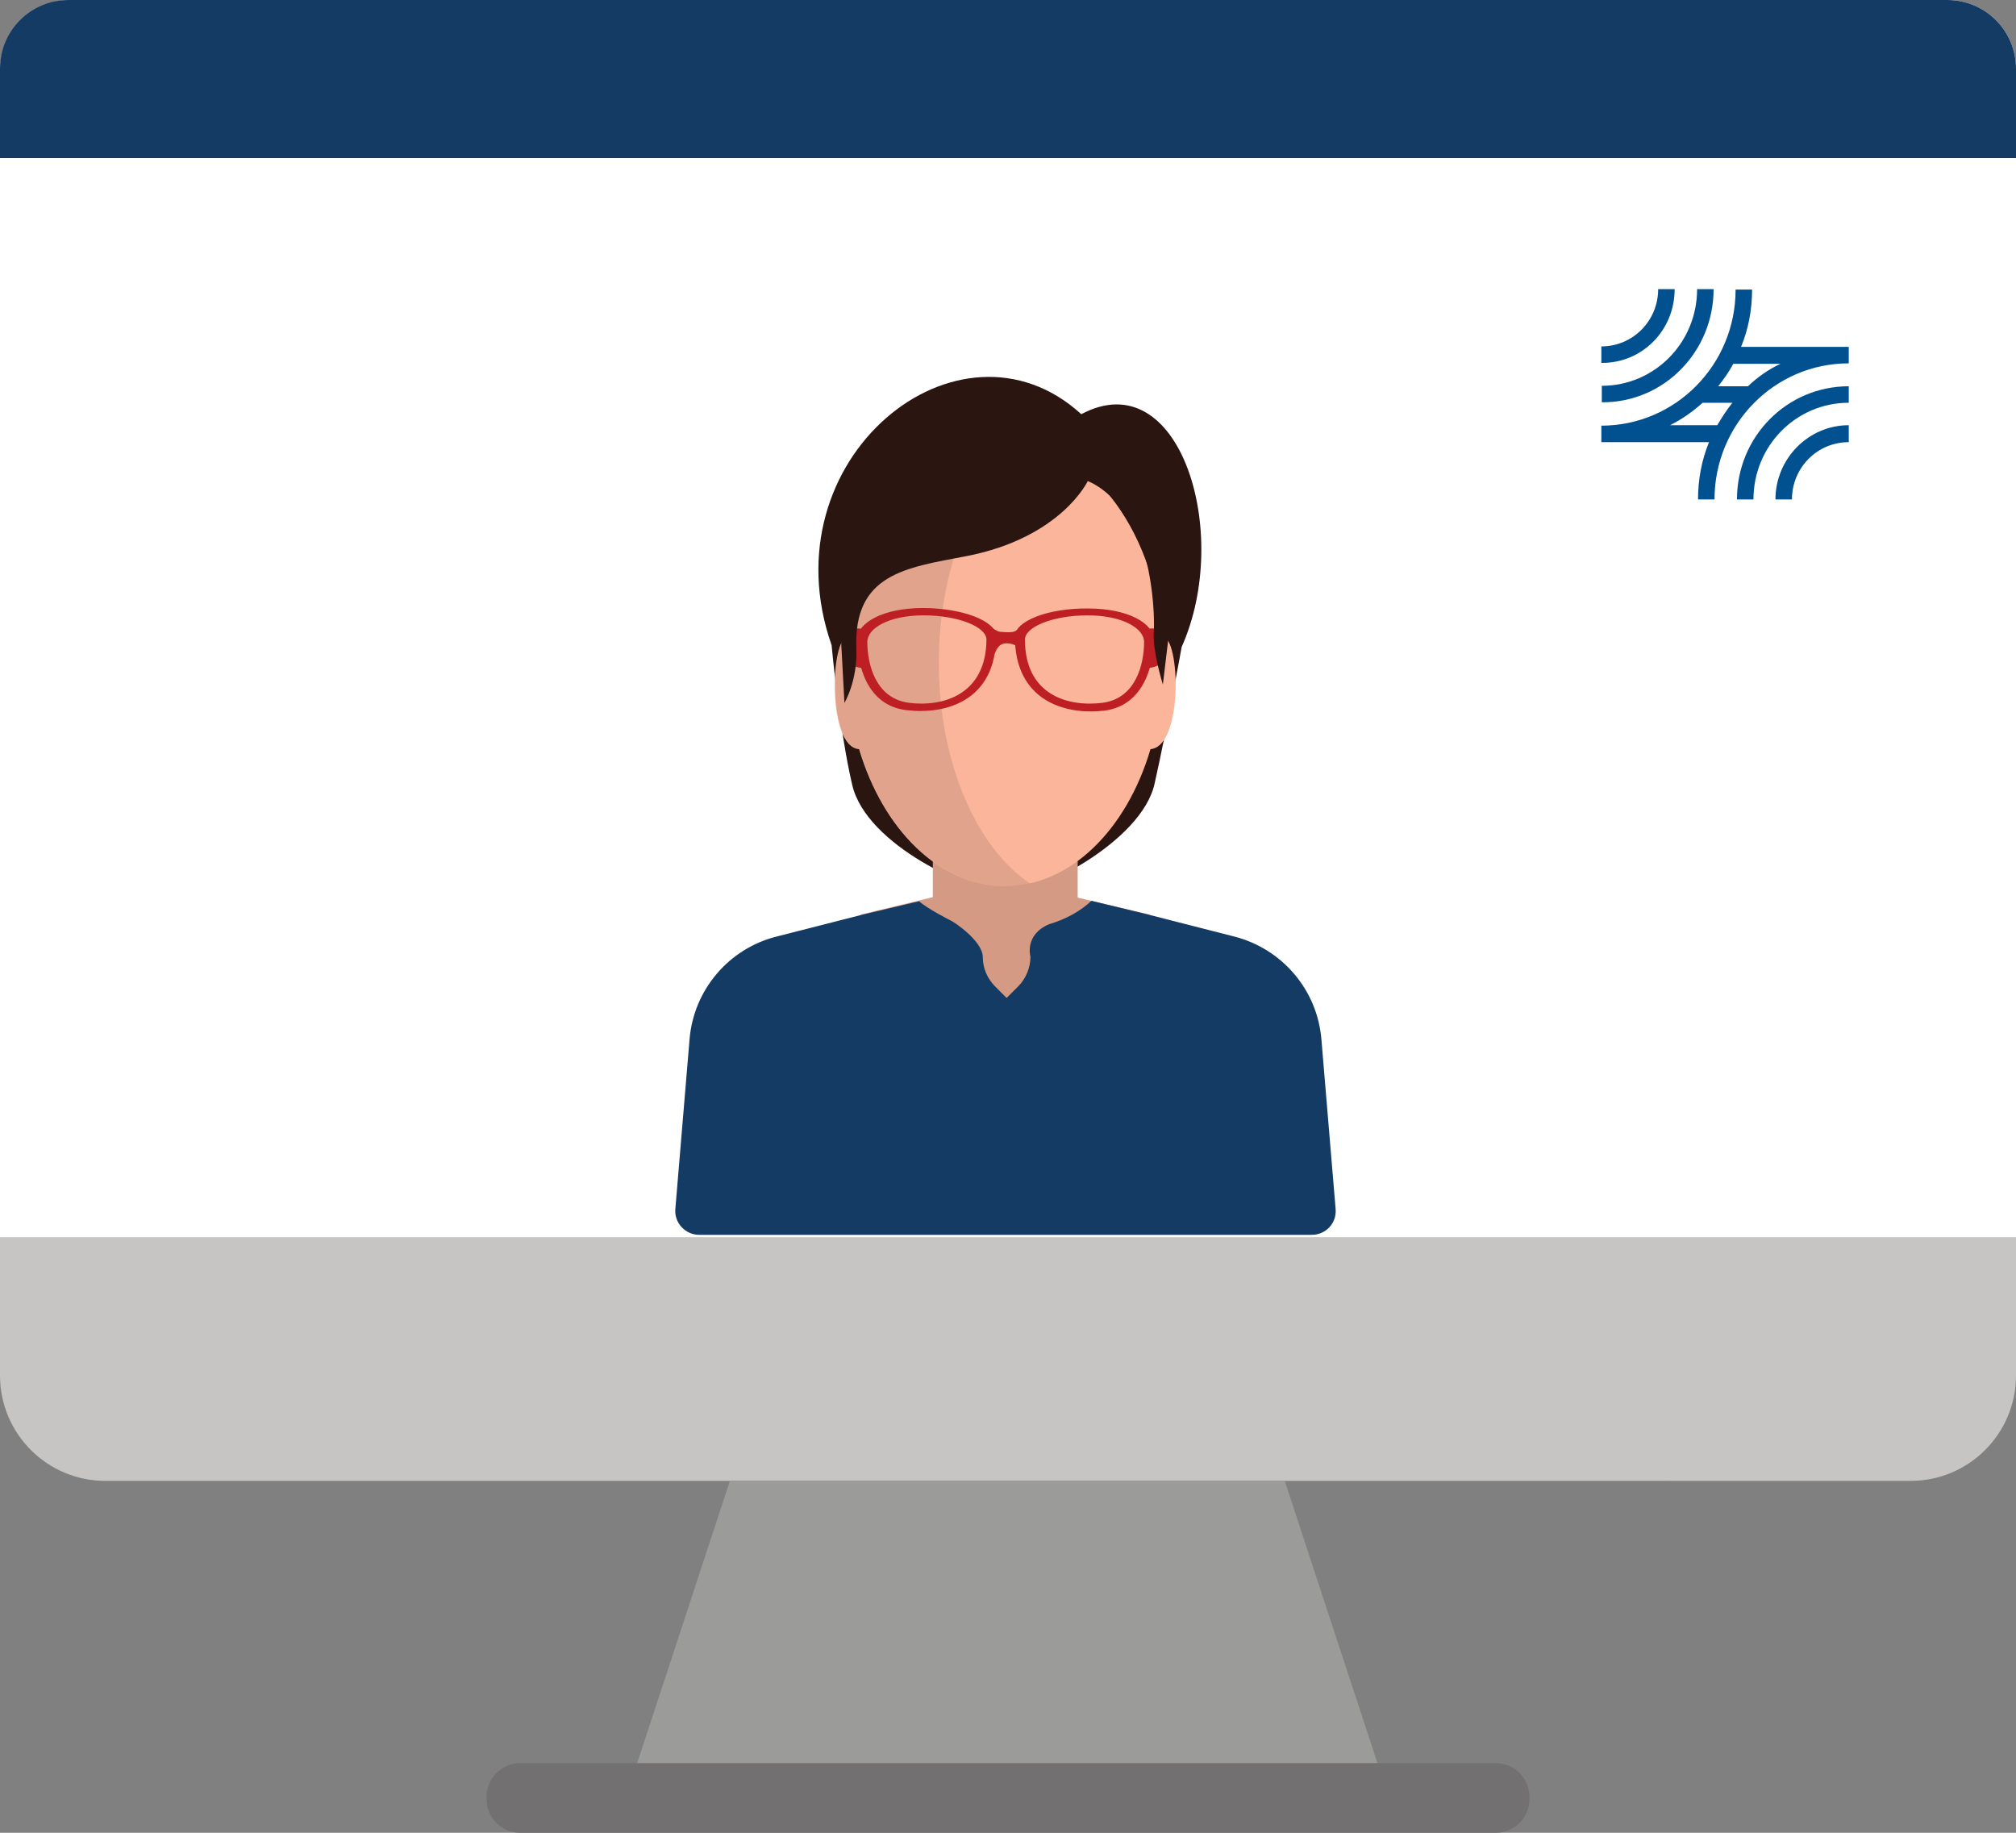 <?xml version="1.0" encoding="utf-8"?>
<!-- Generator: Adobe Illustrator 28.0.0, SVG Export Plug-In . SVG Version: 6.00 Build 0)  -->
<svg version="1.1" id="Layer_1" xmlns="http://www.w3.org/2000/svg" xmlns:xlink="http://www.w3.org/1999/xlink" x="0px" y="0px"
	 viewBox="0 0 44 40" style="enable-background:new 0 0 44 40;" xml:space="preserve">
<rect x="0" y="0" width="44" height="40" fill="#808080" stroke="none"/>
<style type="text/css">
	.st0{fill:#FFFFFF;}
	.st1{fill:#C7C5C3;}
	.st2{fill:#9B9B9A;}
	.st3{fill:#727070;}
	.st4{fill:#133B63;}
	.st5{fill:#2A1511;}
	.st6{fill:#FAB59B;}
	.st7{opacity:0.15;}
	.st8{fill:#010101;}
	.st9{fill-rule:evenodd;clip-rule:evenodd;fill:#FAB59B;}
	.st10{opacity:0.1;fill:#010101;}
	.st11{fill:#BD1F25;}
	.st12{fill:#015190;}
</style>
<path class="st0" d="M44,27.01H0V1.54C0,0.69,0.69,0,1.54,0H42.5C43.33,0,44,0.67,44,1.5V27.01z"/>
<path class="st1" d="M0,27.01h44v3.01c0,1.27-1.03,2.3-2.3,2.3H2.3c-1.27,0-2.3-1.03-2.3-2.3V27.01z"/>
<polygon class="st2" points="30.28,39.14 13.69,39.14 15.93,32.32 28.04,32.32 "/>
<path class="st3" d="M32.65,40h-21.3c-0.4,0-0.73-0.33-0.73-0.73v-0.06c0-0.4,0.33-0.73,0.73-0.73h21.3c0.4,0,0.73,0.33,0.73,0.73
	v0.06C33.38,39.67,33.05,40,32.65,40z"/>
<path class="st4" d="M44,3.45H0V1.5C0,0.67,0.67,0,1.5,0h41C43.33,0,44,0.67,44,1.5V3.45z"/>
<g>
	<path class="st5" d="M25.2,17.1c0.27-1.2,0.59-2.98,0.59-2.98c1.11-2.48-0.04-6.23-2.19-5.08c-2.66-2.43-6.88,0.97-5.45,5.04
		c0,0,0.17,1.86,0.45,3.05c0.31,1.33,2.61,2.33,3.31,2.37C22.61,19.54,24.92,18.38,25.2,17.1z"/>
	<g>
		<path class="st6" d="M23.52,19.59v-1.53l-3.16-0.01v1.53l-1.57,0.38v0.66c0,0.96,1.41,1.74,3.15,1.74c1.74,0,3.15-0.78,3.15-1.74
			l0-0.66L23.52,19.59z"/>
	</g>
	<g class="st7">
		<path class="st8" d="M23.52,19.59v-1.53l-3.16-0.01v1.53l-1.57,0.38v0.66c0,0.96,1.41,1.74,3.15,1.74c1.74,0,3.15-0.78,3.15-1.74
			l0-0.66L23.52,19.59z"/>
	</g>
	<path class="st9" d="M25.37,13.89c-0.2-2.41-1.66-4.28-3.43-4.28s-3.22,1.87-3.43,4.28c-0.39,0.02-0.46,2.41,0.24,2.46l0,0
		c0.52,1.75,1.75,2.99,3.18,2.99s2.66-1.23,3.18-2.99l0,0C25.83,16.29,25.76,13.9,25.37,13.89z"/>
	<path class="st10" d="M20.49,14.47c0-2.18,0.83-4.04,2-4.8c-0.18-0.04-0.36-0.06-0.54-0.06c-1.77,0-3.22,1.87-3.43,4.28
		c-0.39,0.02-0.46,2.41,0.24,2.46l0,0c0.52,1.75,1.75,2.99,3.18,2.99c0.19,0,0.37-0.02,0.54-0.06
		C21.32,18.51,20.49,16.65,20.49,14.47z"/>
	<g>
		<path class="st11" d="M20.14,13.27c-0.88,0-1.43,0.33-1.43,0.68c0,0.55,0.2,1.45,1.08,1.55c0.85,0.1,1.95-0.2,1.95-1.62
			C21.74,13.56,21.02,13.27,20.14,13.27z M19.85,15.34c-0.75-0.09-0.92-0.86-0.92-1.33c0-0.3,0.47-0.58,1.23-0.58
			c0.75,0,1.37,0.25,1.37,0.53C21.52,15.17,20.57,15.43,19.85,15.34z"/>
		<path class="st11" d="M22.29,14.25c0,0-0.04-0.21-0.33-0.21c-0.2,0-0.25,0.24-0.25,0.24l-0.11-0.62c0,0,0.15,0.13,0.24,0.13
			c0.05,0,0.17,0.02,0.27,0c0.1-0.02,0.18-0.13,0.18-0.13V14.25z"/>
		<path class="st11" d="M18.83,14.58c0,0-0.32-0.02-0.32-0.19s0-0.23,0-0.49c0-0.26,0.32-0.17,0.32-0.17V14.58z"/>
		<path class="st11" d="M22.15,13.89c0,1.41,1.1,1.72,1.95,1.62c0.87-0.11,1.08-1,1.08-1.55c0-0.35-0.55-0.68-1.43-0.68
			C22.86,13.27,22.15,13.56,22.15,13.89z M22.37,13.96c0-0.28,0.61-0.53,1.37-0.53c0.75,0,1.23,0.28,1.23,0.58
			c0,0.47-0.17,1.24-0.92,1.33C23.31,15.43,22.37,15.17,22.37,13.96z"/>
		<path class="st11" d="M25.05,14.58c0,0,0.32-0.02,0.32-0.19s0-0.23,0-0.49c0-0.26-0.32-0.17-0.32-0.17V14.58z"/>
	</g>
	<g>
		<path class="st4" d="M23.82,19.66c-0.23,0.22-0.55,0.4-0.92,0.51c-0.55,0.23-0.41,0.71-0.41,0.71c0,0.24-0.1,0.48-0.27,0.65
			l-0.25,0.25l-0.25-0.25c-0.17-0.17-0.27-0.4-0.27-0.64c0-0.36-0.66-0.79-0.7-0.8c0,0-0.5-0.25-0.69-0.42l-1.27,0.3l-1.84,0.47
			c-1.04,0.26-1.81,1.16-1.9,2.24l-0.31,3.7c-0.03,0.31,0.22,0.57,0.52,0.57h3.53h2.1h1.06H23h2.1h3.53c0.31,0,0.55-0.26,0.52-0.57
			l-0.31-3.7c-0.09-1.07-0.85-1.97-1.9-2.24l-1.84-0.47L23.82,19.66z"/>
	</g>
	<path class="st5" d="M25.38,14.94l0.22-1.84c0-2.52-1.28-4.39-3.69-4.39c-2.41,0-3.6,1.87-3.6,4.39l0.12,2.24
		c0,0,0.29-0.48,0.26-1.19c-0.06-1.62,1.07-1.76,2.39-2.01c2.08-0.4,2.66-1.64,2.66-1.64s0.68,0.23,1.12,1.25
		c0.28,0.66,0.35,1.66,0.32,2.07C25.16,14.23,25.38,14.94,25.38,14.94z"/>
</g>
<g>
	<g>
		<g>
			<g>
				<path class="st12" d="M37.4,6.31h-0.36l0,0c0,1.17-0.93,2.11-2.08,2.11v0.36C36.31,8.79,37.4,7.68,37.4,6.31z"/>
				<path class="st12" d="M36.55,6.31h-0.36c0,0.69-0.55,1.25-1.24,1.25v0.36C35.84,7.93,36.55,7.21,36.55,6.31z"/>
				<path class="st12" d="M37.91,10.9h0.36l0,0c0-1.17,0.93-2.11,2.08-2.11V8.43C39,8.43,37.91,9.53,37.91,10.9z"/>
				<path class="st12" d="M38.75,10.9h0.36c0-0.69,0.55-1.25,1.24-1.25V9.28C39.47,9.28,38.75,10.01,38.75,10.9z"/>
				<path class="st12" d="M38,7.57c0.16-0.39,0.24-0.81,0.24-1.25h-0.36l0,0c0,1.64-1.31,2.97-2.93,2.97v0.36c0,0,0,0,0,0v0h2.35
					c-0.16,0.39-0.24,0.81-0.24,1.25h0.36l0,0c0-1.64,1.31-2.97,2.93-2.97V7.57H38z M36.45,9.28c0.26-0.13,0.5-0.3,0.71-0.49h0.65
					c-0.12,0.15-0.23,0.32-0.33,0.49H36.45z M38.15,8.43H37.5c0.12-0.15,0.24-0.32,0.33-0.49h1.03C38.6,8.06,38.36,8.23,38.15,8.43z
					"/>
			</g>
		</g>
	</g>
</g>
</svg>
